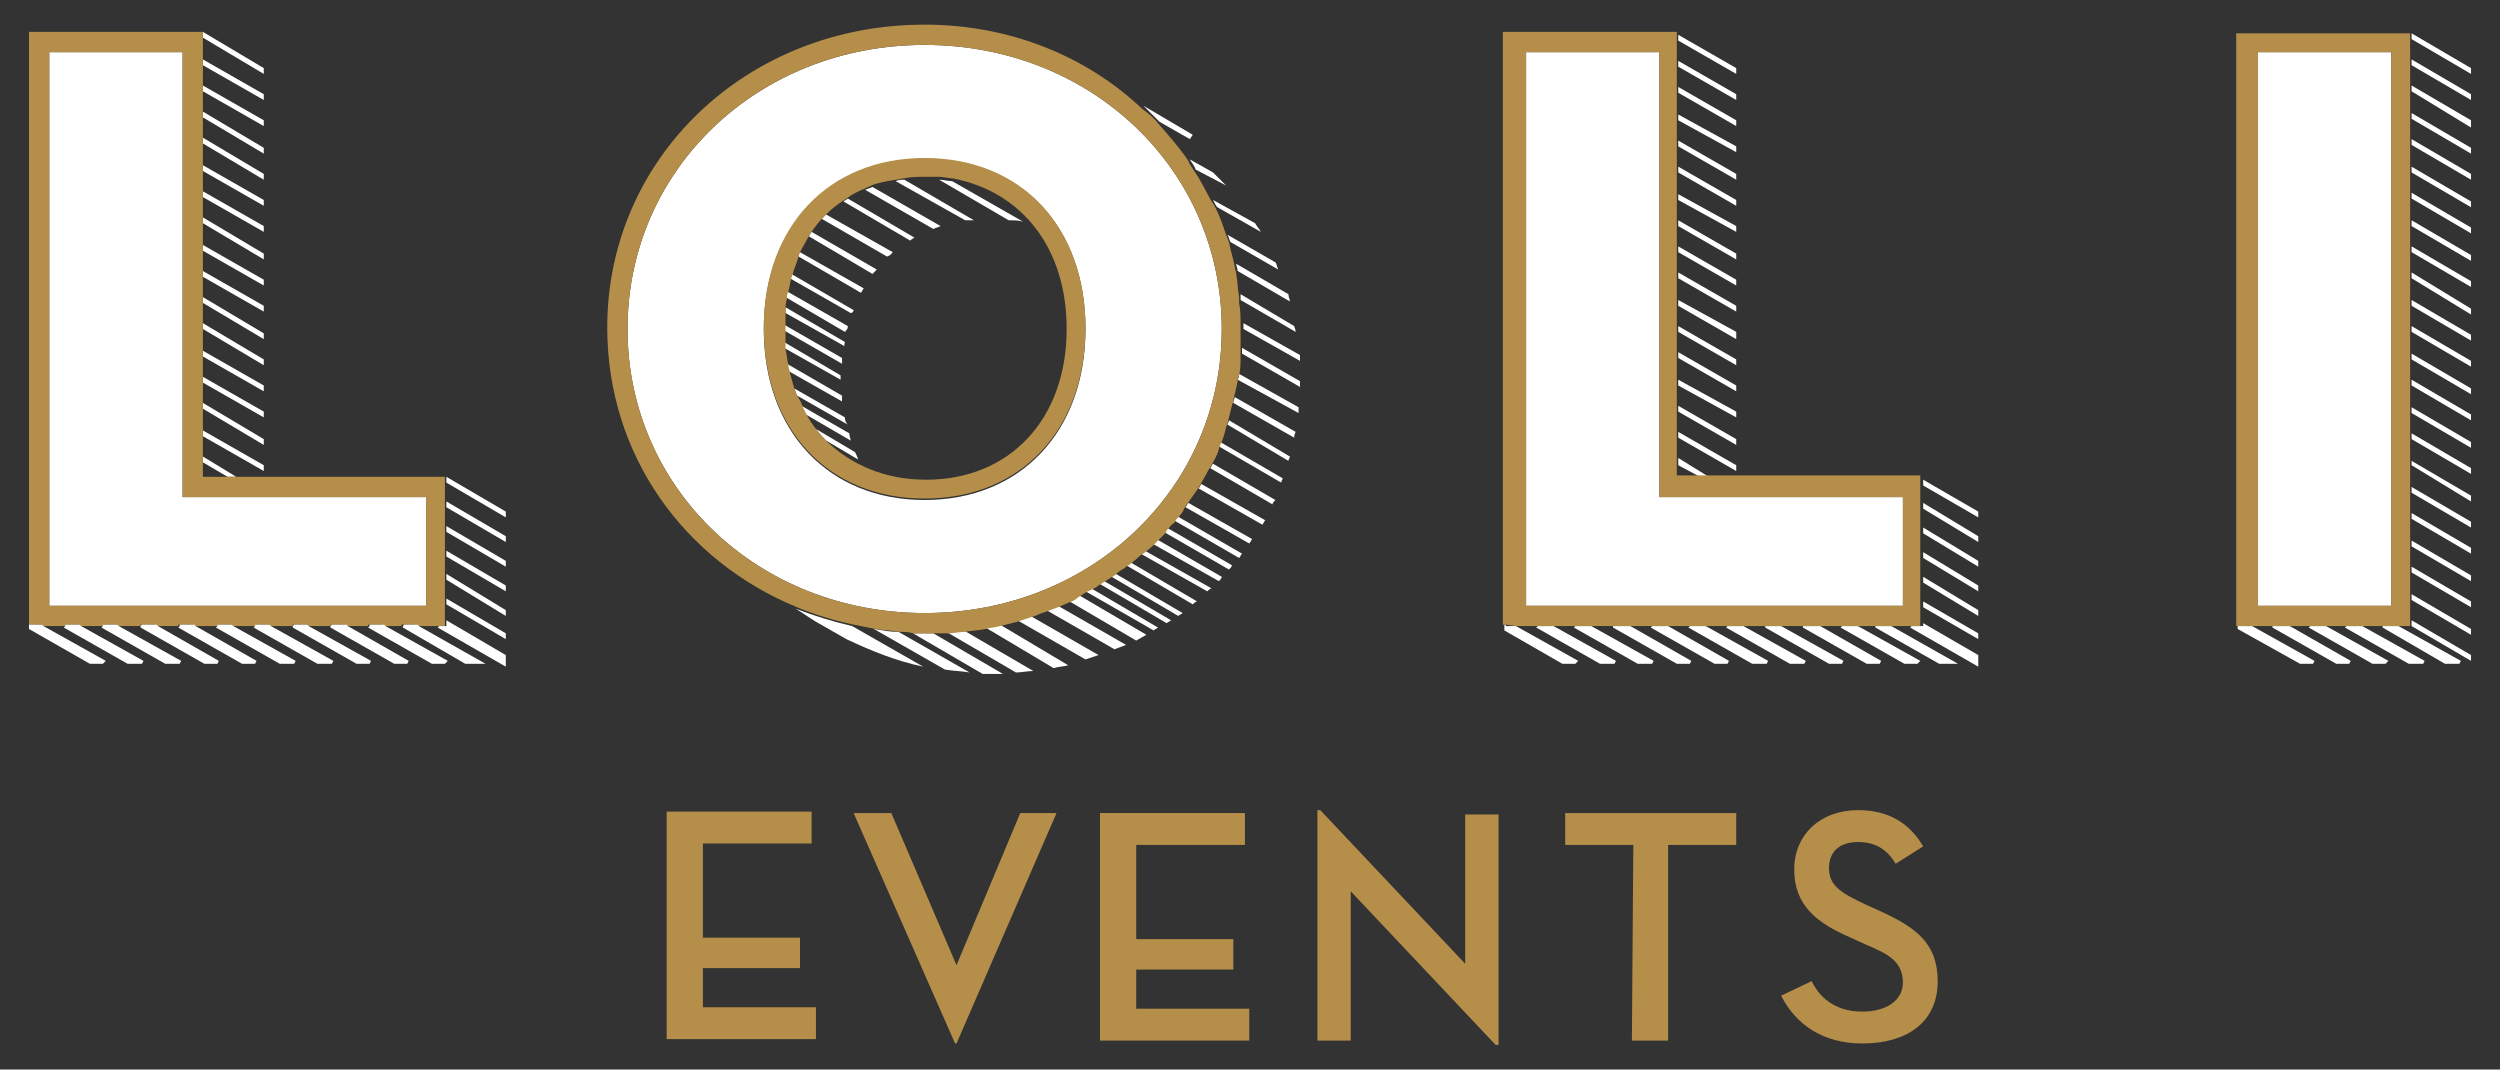 <?xml version="1.0" encoding="utf-8"?>
<!-- Generator: Adobe Illustrator 24.2.3, SVG Export Plug-In . SVG Version: 6.00 Build 0)  -->
<svg version="1.1" id="Calque_1" xmlns="http://www.w3.org/2000/svg" xmlns:xlink="http://www.w3.org/1999/xlink" x="0px" y="0px"
	 viewBox="0 0 172.5 73.8" style="enable-background:new 0 0 172.5 73.8;" xml:space="preserve">
<rect x="0" y="0" width="172.5" height="73.8" fill="#333333" stroke="none"/>
<style type="text/css">
	.st0{fill:#B58E4A;}
	.st1{fill:none;}
	.st2{fill:#FFFFFF;}
</style>
<g>
	<path class="st0" d="M46,56l10,0l0,2.2l-7.5,0l0,6.5l6.7,0l0,2.1l-6.7,0l0,2.7l7.8,0l0,2.2l-10.3,0L46,56z"/>
	<path class="st0" d="M58.9,56.1l2.6,0l4.5,10.5l4.4-10.5l2.5,0L66,72l-0.1,0L58.9,56.1z"/>
	<path class="st0" d="M75.9,56.1l10,0l0,2.2l-7.5,0l0,6.5l6.7,0l0,2.1l-6.7,0l0,2.7l7.8,0l0,2.2l-10.3,0L75.9,56.1z"/>
	<path class="st0" d="M93.2,61.5l0,10.3l-2.3,0l0-15.9l0.2,0l10,10.6l0-10.3l2.3,0l0,15.9l-0.2,0L93.2,61.5z"/>
	<path class="st0" d="M112.7,58.3l-4.7,0l0-2.2l11.8,0l0,2.2l-4.7,0l0,13.5l-2.5,0L112.7,58.3z"/>
	<path class="st0" d="M125,67.7c0.7,1.4,1.9,2.1,3.5,2.1c1.7,0,2.8-0.8,2.8-2c0-1.5-1.1-2-2.5-2.6l-1.1-0.5c-2.3-1-3.9-2.2-3.9-4.7
		c0-2.4,1.8-4.1,4.4-4.1c2,0,3.5,0.8,4.5,2.5l-1.9,1.2c-0.6-1-1.4-1.5-2.6-1.5c-1.3,0-2,0.7-2,1.8c0,1.2,0.8,1.7,2.5,2.5l1.1,0.5
		c2.4,1.1,3.9,2.2,3.9,4.8c0,2.9-2.2,4.3-5.2,4.3c-2.7,0-4.6-1.3-5.6-3.3L125,67.7z"/>
	<g>
		<polygon class="st1" points="14,32.9 15.7,32.9 14,31.9 		"/>
		<polygon class="st1" points="115.8,32.9 117.3,32.9 115.8,32.1 		"/>
		<path class="st1" d="M70.6,15.3c-0.3-0.1-0.6-0.1-0.9-0.1l-4.8-2.8c-0.3,0-0.6,0-1,0c-0.5,0-1,0-1.4,0.1l4.8,2.8
			c-0.2,0-0.4,0-0.6,0.1l-4.8-2.7c-0.6,0.1-1.2,0.3-1.7,0.4l4.7,2.7c-0.1,0-0.3,0.1-0.4,0.2l-4.7-2.7c-0.5,0.2-0.9,0.4-1.3,0.7
			l4.6,2.7c-0.1,0.1-0.2,0.1-0.3,0.2L58.1,14c-0.4,0.3-0.7,0.5-1,0.8l4.6,2.6c-0.1,0.1-0.2,0.2-0.3,0.2l-4.5-2.6
			c-0.3,0.3-0.6,0.6-0.8,1l4.5,2.6c-0.1,0.1-0.1,0.2-0.2,0.3l-4.4-2.6c-0.2,0.3-0.4,0.7-0.6,1.1l4.4,2.5c-0.1,0.1-0.1,0.2-0.2,0.3
			l-4.3-2.5c-0.2,0.4-0.3,0.8-0.4,1.2l4.3,2.5c0,0.1-0.1,0.2-0.1,0.3l-4.2-2.4c-0.1,0.3-0.1,0.6-0.2,0.9l4.2,2.4
			c0,0.1-0.1,0.2-0.1,0.3l-4.1-2.4c0,0.2-0.1,0.5-0.1,0.7l4.1,2.4c0,0.1,0,0.2-0.1,0.4l-4.1-2.3c0,0.2,0,0.5,0,0.8l4,2.3
			c0,0.1,0,0.3,0,0.4l-4-2.3c0,0.3,0,0.6,0,0.9l3.9,2.3c0,0.1,0,0.2,0,0.3c0,0,0,0.1,0,0.1L54.2,24c0,0.4,0.1,0.7,0.2,1.1l3.8,2.2
			c0,0.1,0,0.3,0,0.4l-3.7-2.1c0.1,0.4,0.2,0.8,0.3,1.1l3.5,2c0,0.2,0.1,0.3,0.1,0.5l-3.5-2c0.1,0.3,0.2,0.5,0.4,0.8l3.3,1.9
			c0,0.2,0.1,0.3,0.2,0.5l-3.1-1.8c0.2,0.4,0.4,0.7,0.7,1l2.7,1.6c0.1,0.2,0.2,0.4,0.2,0.5L57,30.5c1.7,1.7,4,2.6,6.8,2.6
			c5.8,0,9.7-4.2,9.7-10.4c0-5.6-3-9.4-7.9-10.2L70.6,15.3z"/>
		<path class="st2" d="M80,8.4l2.1,1.2l0.2-0.3l-3.4-2C79.3,7.7,79.6,8,80,8.4z"/>
		<path class="st2" d="M84.6,12.8c-0.3-0.3-0.6-0.6-0.9-0.9L82.1,11c0.1,0.2,0.3,0.4,0.4,0.7L84.6,12.8z"/>
		<path class="st2" d="M88.2,18.6c-0.1-0.2-0.1-0.4-0.2-0.5l-3.3-1.9c0.1,0.2,0.1,0.3,0.2,0.5L88.2,18.6z"/>
		<path class="st2" d="M89.4,22.9c0-0.2-0.1-0.3-0.1-0.4l-3.7-2.2c0,0.1,0,0.3,0,0.4L89.4,22.9z"/>
		<path class="st2" d="M89.7,26.7c0-0.1,0-0.3,0-0.4l-4-2.3c0,0.1,0,0.3,0,0.4L89.7,26.7z"/>
		<path class="st2" d="M70.6,15.3l-4.9-2.8c-0.3,0-0.6-0.1-0.9-0.1l4.8,2.8C70,15.2,70.3,15.2,70.6,15.3z"/>
		<path class="st2" d="M89.3,30.2c0-0.1,0-0.2,0.1-0.4l-4.2-2.4c0,0.1-0.1,0.2-0.1,0.4L89.3,30.2z"/>
		<path class="st2" d="M64.9,15.6l-4.7-2.7C60,13,59.9,13,59.7,13.1l4.7,2.7C64.6,15.7,64.7,15.7,64.9,15.6z"/>
		<path class="st2" d="M61.6,17.4l-4.6-2.6c-0.1,0.1-0.2,0.2-0.3,0.3l4.5,2.6C61.5,17.6,61.5,17.5,61.6,17.4z"/>
		<path class="st2" d="M88.4,33.3c0-0.1,0.1-0.2,0.1-0.3l-4.3-2.5c0,0.1-0.1,0.2-0.1,0.3L88.4,33.3z"/>
		<path class="st2" d="M87.1,36.2c0.1-0.1,0.1-0.2,0.2-0.3l-4.4-2.5c-0.1,0.1-0.1,0.2-0.2,0.3L87.1,36.2z"/>
		<path class="st2" d="M59.6,19.9l-4.4-2.5c-0.1,0.1-0.1,0.2-0.1,0.3l4.3,2.5C59.5,20.1,59.5,20,59.6,19.9z"/>
		<path class="st2" d="M85.5,38.5c0.1-0.1,0.1-0.2,0.2-0.3l-4.5-2.6c-0.1,0.1-0.1,0.2-0.2,0.3L85.5,38.5z"/>
		<path class="st2" d="M58.5,22.5l-4.2-2.4c0,0.1,0,0.2-0.1,0.4l4.1,2.4C58.5,22.7,58.5,22.6,58.5,22.5z"/>
		<path class="st2" d="M83.3,40.8c0.1-0.1,0.2-0.2,0.3-0.2L79,38c-0.1,0.1-0.2,0.2-0.3,0.2L83.3,40.8z"/>
		<path class="st2" d="M58,26.2c0-0.1,0-0.2,0-0.3l-3.9-2.3c0,0.1,0,0.3,0,0.4l3.9,2.2C58,26.2,58,26.2,58,26.2z"/>
		<path class="st2" d="M87,16c-0.1-0.2-0.3-0.4-0.4-0.6l-2.9-1.6c0.1,0.2,0.2,0.4,0.3,0.5L87,16z"/>
		<path class="st2" d="M89,20.8c0-0.2-0.1-0.3-0.1-0.5l-3.6-2.1c0,0.2,0.1,0.3,0.1,0.5L89,20.8z"/>
		<path class="st2" d="M89.7,24.9c0-0.1,0-0.3,0-0.4l-3.9-2.2c0,0.1,0,0.3,0,0.4L89.7,24.9z"/>
		<path class="st2" d="M89.6,28.5c0-0.1,0-0.3,0-0.4l-4.1-2.3c0,0.1,0,0.2-0.1,0.4L89.6,28.5z"/>
		<path class="st2" d="M67.2,15.2l-4.8-2.8c-0.2,0-0.4,0-0.6,0.1l4.8,2.7C66.8,15.2,67,15.2,67.2,15.2z"/>
		<path class="st2" d="M88.9,31.8c0-0.1,0.1-0.2,0.1-0.3L84.8,29c0,0.1-0.1,0.2-0.1,0.3L88.9,31.8z"/>
		<path class="st2" d="M63.1,16.4l-4.6-2.7c-0.1,0.1-0.2,0.1-0.3,0.2l4.6,2.7C62.8,16.6,62.9,16.5,63.1,16.4z"/>
		<path class="st2" d="M87.8,34.8c0-0.1,0.1-0.2,0.2-0.3l-4.3-2.5c-0.1,0.1-0.1,0.2-0.2,0.3L87.8,34.8z"/>
		<path class="st2" d="M60.5,18.6L56,16c-0.1,0.1-0.1,0.2-0.2,0.3l4.4,2.6C60.3,18.8,60.4,18.7,60.5,18.6z"/>
		<path class="st2" d="M58.9,21.4l-4.3-2.5c0,0.1-0.1,0.2-0.1,0.3l4.2,2.4C58.8,21.6,58.9,21.5,58.9,21.4z"/>
		<path class="st2" d="M86.2,37.5c0.1-0.1,0.1-0.2,0.2-0.3L82,34.7c-0.1,0.1-0.1,0.2-0.2,0.3L86.2,37.5z"/>
		<path class="st2" d="M84.8,39.3c0.1-0.1,0.2-0.2,0.2-0.3l-4.5-2.6c-0.1,0.1-0.2,0.2-0.2,0.3L84.8,39.3z"/>
		<path class="st2" d="M58.3,23.6l-4.1-2.4c0,0.1,0,0.3,0,0.4l4.1,2.3C58.2,23.8,58.3,23.7,58.3,23.6z"/>
		<path class="st2" d="M58.1,24.7l-4-2.3c0,0.1,0,0.2,0,0.3c0,0,0,0,0,0.1l4,2.3C58.1,24.9,58.1,24.8,58.1,24.7z"/>
		<path class="st2" d="M84.1,40.1c0.1-0.1,0.2-0.2,0.2-0.3l-4.5-2.6c-0.1,0.1-0.2,0.2-0.3,0.3L84.1,40.1z"/>
		<path class="st2" d="M78.4,44.2c0.2-0.1,0.5-0.3,0.7-0.4l-4.6-2.7c-0.2,0.1-0.5,0.3-0.7,0.4L78.4,44.2z"/>
		<path class="st2" d="M74.9,45.5c0.3-0.1,0.6-0.2,0.9-0.3l-4.7-2.7c-0.3,0.1-0.6,0.2-0.9,0.3L74.9,45.5z"/>
		<path class="st2" d="M70.1,46.4c0.4,0,0.8-0.1,1.2-0.1l-4.8-2.8c-0.4,0-0.8,0.1-1.2,0.1L70.1,46.4z"/>
		<path class="st2" d="M65.2,46.2c0.6,0.1,1.1,0.1,1.7,0.2L62,43.6c-0.6,0-1.1-0.1-1.7-0.2L65.2,46.2z"/>
		<path class="st2" d="M82.3,41.7c0.1-0.1,0.2-0.2,0.3-0.2L78,38.8c-0.1,0.1-0.2,0.2-0.3,0.2L82.3,41.7z"/>
		<path class="st2" d="M58.1,27.3l-3.8-2.2c0,0.2,0.1,0.3,0.1,0.5l3.7,2.1C58.1,27.6,58.1,27.5,58.1,27.3z"/>
		<path class="st2" d="M58.6,29.9L55.3,28c0.1,0.2,0.2,0.4,0.3,0.6l3.1,1.8C58.7,30.3,58.6,30.1,58.6,29.9z"/>
		<path class="st2" d="M80.5,43c0.1-0.1,0.2-0.1,0.3-0.2l-4.6-2.7c-0.1,0.1-0.2,0.1-0.3,0.2L80.5,43z"/>
		<path class="st2" d="M79.6,43.5c0.1-0.1,0.2-0.1,0.3-0.2l-4.6-2.7c-0.1,0.1-0.2,0.1-0.4,0.2L79.6,43.5z"/>
		<path class="st2" d="M59,31.2l-2.7-1.6c0.2,0.3,0.5,0.6,0.7,0.8l2.2,1.3C59.2,31.6,59.1,31.4,59,31.2z"/>
		<path class="st2" d="M76.9,44.8c0.3-0.1,0.5-0.2,0.8-0.3L73,41.8c-0.3,0.1-0.5,0.2-0.8,0.3L76.9,44.8z"/>
		<path class="st2" d="M72.7,46.1c0.3-0.1,0.7-0.1,1-0.2L69,43.1c-0.3,0.1-0.7,0.1-1,0.2L72.7,46.1z"/>
		<path class="st2" d="M63,43.7l4.8,2.8c0.2,0,0.5,0,0.7,0c0.2,0,0.5,0,0.7,0l-4.8-2.8c-0.2,0-0.3,0-0.5,0
			C63.5,43.7,63.2,43.7,63,43.7z"/>
		<path class="st2" d="M56.3,42.9l2.1,1.2c1.7,0.8,3.4,1.5,5.3,1.9l-4.9-2.8c-1.3-0.3-2.6-0.7-3.9-1.2
			C55.4,42.3,55.8,42.6,56.3,42.9z"/>
		<path class="st2" d="M58.3,28.8l-3.5-2c0.1,0.2,0.1,0.3,0.2,0.5l3.5,2C58.3,29.1,58.3,28.9,58.3,28.8z"/>
		<path class="st2" d="M81.3,42.5c0.1-0.1,0.2-0.1,0.3-0.2L77,39.6c-0.1,0.1-0.2,0.1-0.3,0.2L81.3,42.5z"/>
		<polygon class="st2" points="119.8,5.1 119.8,4.7 115.8,2.4 115.8,2.8 		"/>
		<polygon class="st2" points="119.8,8.7 119.8,8.3 115.8,6 115.8,6.4 		"/>
		<polygon class="st2" points="119.8,12.4 119.8,12 115.8,9.7 115.8,10.1 		"/>
		<polygon class="st2" points="119.8,16 119.8,15.6 115.8,13.4 115.8,13.8 		"/>
		<polygon class="st2" points="119.8,19.7 119.8,19.3 115.8,17 115.8,17.4 		"/>
		<polygon class="st2" points="119.8,23.4 119.8,22.9 115.8,20.7 115.8,21.1 		"/>
		<polygon class="st2" points="119.8,27 119.8,26.6 115.8,24.3 115.8,24.7 		"/>
		<polygon class="st2" points="119.8,30.7 119.8,30.3 115.8,28 115.8,28.4 		"/>
		<polygon class="st2" points="117.3,32.9 117.9,32.9 115.8,31.6 115.8,32.1 		"/>
		<polygon class="st2" points="119.8,6.9 119.8,6.5 115.8,4.2 115.8,4.6 		"/>
		<polygon class="st2" points="119.8,10.5 119.8,10.1 115.8,7.9 115.8,8.3 		"/>
		<polygon class="st2" points="119.8,14.2 119.8,13.8 115.8,11.5 115.8,11.9 		"/>
		<polygon class="st2" points="119.8,17.9 119.8,17.5 115.8,15.2 115.8,15.6 		"/>
		<polygon class="st2" points="119.8,21.5 119.8,21.1 115.8,18.8 115.8,19.2 		"/>
		<polygon class="st2" points="119.8,25.2 119.8,24.8 115.8,22.5 115.8,22.9 		"/>
		<polygon class="st2" points="119.8,28.8 119.8,28.4 115.8,26.2 115.8,26.6 		"/>
		<polygon class="st2" points="119.8,32.5 119.8,32.1 115.8,29.8 115.8,30.2 		"/>
		<polygon class="st2" points="136.5,35.7 136.5,35.3 132.7,33.1 132.7,33.5 		"/>
		<polygon class="st2" points="136.5,39.1 136.5,38.7 132.7,36.4 132.7,36.8 		"/>
		<polygon class="st2" points="136.5,42.5 136.5,42.1 132.7,39.8 132.7,40.2 		"/>
		<polygon class="st2" points="132.7,43.2 131.9,43.2 131.8,43.3 136.5,46 136.5,45.2 132.7,43 		"/>
		<polygon class="st2" points="136.5,37.4 136.5,37 132.7,34.7 132.7,35.1 		"/>
		<polygon class="st2" points="136.5,40.8 136.5,40.4 132.7,38.1 132.7,38.5 		"/>
		<polygon class="st2" points="136.5,44.1 136.5,43.7 132.7,41.5 132.7,41.9 		"/>
		<polygon class="st2" points="103.9,43.1 103.8,43.1 103.8,43.5 107.8,45.8 108.7,45.8 108.9,45.6 104.6,43.2 103.9,43.2 		"/>
		<polygon class="st2" points="108.6,43.3 113,45.8 114,45.8 114.1,45.6 109.8,43.2 108.7,43.2 		"/>
		<polygon class="st2" points="113.9,43.3 118.3,45.8 119.2,45.8 119.3,45.6 115.1,43.2 114,43.2 		"/>
		<polygon class="st2" points="119.1,43.3 123.5,45.8 124.5,45.8 124.6,45.6 120.3,43.2 119.2,43.2 		"/>
		<polygon class="st2" points="127,43.3 131.4,45.8 132.3,45.8 132.5,45.6 128.2,43.2 127.1,43.2 		"/>
		<polygon class="st2" points="129.4,43.3 133.8,45.8 135.1,45.8 130.5,43.2 129.4,43.2 		"/>
		<polygon class="st2" points="106,43.3 110.4,45.8 111.4,45.8 111.5,45.6 107.2,43.2 106.1,43.2 		"/>
		<polygon class="st2" points="111.3,43.3 115.7,45.8 116.6,45.8 116.7,45.6 112.5,43.2 111.3,43.2 		"/>
		<polygon class="st2" points="116.5,43.3 120.9,45.8 121.9,45.8 122,45.6 117.7,43.2 116.6,43.2 		"/>
		<polygon class="st2" points="121.8,43.3 126.2,45.8 127.1,45.8 127.2,45.6 122.9,43.2 121.8,43.2 		"/>
		<polygon class="st2" points="124.4,43.3 128.8,45.8 129.7,45.8 129.8,45.6 125.6,43.2 124.4,43.2 		"/>
		<polygon class="st2" points="154.4,43.4 158.7,45.8 159.6,45.8 159.7,45.6 155.4,43.2 154.4,43.2 		"/>
		<polygon class="st2" points="159.3,43.3 163.7,45.8 164.6,45.8 164.8,45.6 160.5,43.2 159.4,43.2 		"/>
		<polygon class="st2" points="164.4,43.2 164.4,43.3 168.7,45.8 169.7,45.8 169.8,45.6 165.5,43.2 		"/>
		<polygon class="st2" points="156.8,43.3 161.2,45.8 162.1,45.8 162.2,45.6 158,43.2 156.8,43.2 		"/>
		<polygon class="st2" points="161.8,43.3 166.2,45.8 167.2,45.8 167.3,45.6 163,43.2 161.9,43.2 		"/>
		<polygon class="st2" points="18.2,5.1 18.2,4.7 14,2.2 14,2.6 		"/>
		<polygon class="st2" points="18.2,8.7 18.2,8.3 14,5.9 14,6.3 		"/>
		<polygon class="st2" points="18.2,12.4 18.2,12 14,9.5 14,9.9 		"/>
		<polygon class="st2" points="18.2,16 18.2,15.6 14,13.2 14,13.6 		"/>
		<polygon class="st2" points="18.2,19.7 18.2,19.3 14,16.9 14,17.3 		"/>
		<polygon class="st2" points="18.2,23.4 18.2,23 14,20.5 14,20.9 		"/>
		<polygon class="st2" points="18.2,27 18.2,26.6 14,24.2 14,24.6 		"/>
		<polygon class="st2" points="18.2,30.7 18.2,30.3 14,27.8 14,28.2 		"/>
		<polygon class="st2" points="15.7,32.9 16.3,32.9 14,31.5 14,31.9 		"/>
		<polygon class="st2" points="18.2,6.9 18.2,6.5 14,4.1 14,4.5 		"/>
		<polygon class="st2" points="18.2,10.6 18.2,10.2 14,7.7 14,8.1 		"/>
		<polygon class="st2" points="18.2,14.2 18.2,13.8 14,11.4 14,11.8 		"/>
		<polygon class="st2" points="18.2,17.9 18.2,17.5 14,15 14,15.4 		"/>
		<polygon class="st2" points="18.2,21.5 18.2,21.1 14,18.7 14,19.1 		"/>
		<polygon class="st2" points="18.2,25.2 18.2,24.8 14,22.3 14,22.7 		"/>
		<polygon class="st2" points="18.2,28.8 18.2,28.4 14,26 14,26.4 		"/>
		<polygon class="st2" points="18.2,32.5 18.2,32.1 14,29.7 14,30.1 		"/>
		<polygon class="st2" points="170.5,5.1 170.5,4.7 166.4,2.3 166.4,2.7 		"/>
		<polygon class="st2" points="170.5,8.8 170.5,8.3 166.4,5.9 166.4,6.3 		"/>
		<polygon class="st2" points="170.5,12.4 170.5,12 166.4,9.6 166.4,10 		"/>
		<polygon class="st2" points="170.5,16.1 170.5,15.7 166.4,13.3 166.4,13.7 		"/>
		<polygon class="st2" points="170.5,19.8 170.5,19.4 166.4,17 166.4,17.4 		"/>
		<polygon class="st2" points="170.5,23.5 170.5,23.1 166.4,20.7 166.4,21.1 		"/>
		<polygon class="st2" points="170.5,27.2 170.5,26.8 166.4,24.4 166.4,24.8 		"/>
		<polygon class="st2" points="170.5,30.9 170.5,30.5 166.4,28.1 166.4,28.5 		"/>
		<polygon class="st2" points="170.5,34.6 170.5,34.2 166.4,31.8 166.4,32.1 		"/>
		<polygon class="st2" points="170.5,6.9 170.5,6.5 166.4,4.1 166.4,4.5 		"/>
		<polygon class="st2" points="170.5,10.6 170.5,10.2 166.4,7.8 166.4,8.2 		"/>
		<polygon class="st2" points="170.5,14.3 170.5,13.9 166.4,11.5 166.4,11.9 		"/>
		<polygon class="st2" points="170.5,18 170.5,17.6 166.4,15.2 166.4,15.6 		"/>
		<polygon class="st2" points="170.5,21.7 170.5,21.3 166.4,18.8 166.4,19.2 		"/>
		<polygon class="st2" points="170.5,25.3 170.5,24.9 166.4,22.5 166.4,22.9 		"/>
		<polygon class="st2" points="170.5,29 170.5,28.6 166.4,26.2 166.4,26.6 		"/>
		<polygon class="st2" points="170.5,32.7 170.5,32.3 166.4,29.9 166.4,30.3 		"/>
		<polygon class="st2" points="170.5,38.2 170.5,37.8 166.4,35.4 166.4,35.8 		"/>
		<polygon class="st2" points="170.5,41.9 170.5,41.5 166.4,39.1 166.4,39.5 		"/>
		<polygon class="st2" points="166.4,43.2 170.5,45.6 170.5,45.2 166.4,42.8 		"/>
		<polygon class="st2" points="170.5,36.4 170.5,36 166.4,33.6 166.4,34 		"/>
		<polygon class="st2" points="170.5,40.1 170.5,39.7 166.4,37.3 166.4,37.7 		"/>
		<polygon class="st2" points="170.5,43.8 170.5,43.4 166.4,41 166.4,41.4 		"/>
		<polygon class="st2" points="34.9,35.7 34.9,35.3 30.8,32.9 30.8,33.3 		"/>
		<polygon class="st2" points="34.9,39.1 34.9,38.7 30.8,36.3 30.8,36.7 		"/>
		<polygon class="st2" points="34.9,42.5 34.9,42.1 30.8,39.6 30.8,40 		"/>
		<polygon class="st2" points="30.8,43.2 30.3,43.2 30.2,43.3 34.9,46 34.9,45.2 30.8,42.8 		"/>
		<polygon class="st2" points="34.9,37.4 34.9,37 30.8,34.6 30.8,35 		"/>
		<polygon class="st2" points="34.9,40.8 34.9,40.4 30.8,38 30.8,38.4 		"/>
		<polygon class="st2" points="34.9,44.1 34.9,43.7 30.8,41.3 30.8,41.7 		"/>
		<polygon class="st2" points="29.4,41.8 29.4,34.3 12.6,34.3 12.6,3.6 3.4,3.6 3.4,41.8 		"/>
		<path class="st0" d="M2,43.1h0.9L3,43.2h1.5l0-0.1h1l0.1,0.1h1.5l0-0.1h1l0.1,0.1h1.5l0-0.1h1l0.1,0.1h1.5l0-0.1h1l0.1,0.1H15
			l0-0.1h1l0.1,0.1h1.5l0-0.1h1l0.1,0.1h1.5l0-0.1h1l0.1,0.1h1.5l0-0.1h1l0.1,0.1h1.5l0-0.1h1l0.1,0.1h1.2l0-0.1h1l0.1,0.1h1.4h0.5
			v-0.4v-1.1v-0.4V40v-0.4v-1.3V38v-1.3v-0.4V35v-0.4v-1.3v-0.4v0H16.3h-0.7H14v-1v-0.4v-1.4v-0.4v-1.4v-0.4v-1.4V26v-1.4v-0.4v-1.4
			v-0.4v-1.4v-0.4v-1.4v-0.4v-1.4v-0.4v-1.4V15v-1.4v-0.4v-1.4v-0.4V9.9V9.5V8.1V7.7V6.3V5.9V4.5V4.1V2.6V2.2v0H2V43.1z M3.4,3.6
			h9.2v30.7h16.8v7.5h-26V3.6z"/>
		<path class="st2" d="M63.8,42.3c11.5,0,20.5-8.6,20.5-19.6c0-11-9-19.6-20.5-19.6c-11.5,0-20.5,8.6-20.5,19.6
			C43.3,33.7,52.3,42.3,63.8,42.3z M74.9,22.7c0,7.1-4.5,11.8-11.1,11.8c-6.6,0-11.1-4.7-11.1-11.8c0-7,4.5-11.7,11.1-11.7
			C70.5,10.9,74.9,15.7,74.9,22.7z"/>
		<path class="st0" d="M55,41.9c1.2,0.5,2.5,0.9,3.9,1.2c0.5,0.1,1,0.2,1.5,0.3c0.6,0.1,1.1,0.1,1.7,0.2c0.3,0,0.6,0,0.9,0.1
			c0.3,0,0.6,0,0.9,0c0.2,0,0.3,0,0.5,0c0.3,0,0.6,0,1,0c0.4,0,0.8-0.1,1.2-0.1c0.5-0.1,1-0.1,1.4-0.2c0.3-0.1,0.7-0.1,1-0.2
			c0.4-0.1,0.8-0.2,1.2-0.3c0.3-0.1,0.6-0.2,0.9-0.3c0.4-0.1,0.7-0.3,1.1-0.4c0.3-0.1,0.5-0.2,0.8-0.3c0.2-0.1,0.5-0.2,0.7-0.3
			c0.3-0.1,0.5-0.2,0.7-0.4c0.2-0.1,0.3-0.2,0.5-0.3c0.1-0.1,0.2-0.1,0.4-0.2c0.2-0.1,0.4-0.2,0.5-0.3c0.1-0.1,0.2-0.1,0.3-0.2
			c0.2-0.1,0.3-0.2,0.5-0.3c0.1-0.1,0.2-0.1,0.3-0.2c0.2-0.2,0.5-0.4,0.7-0.5c0.1-0.1,0.2-0.2,0.3-0.2c0.2-0.2,0.5-0.4,0.7-0.6
			c0.1-0.1,0.2-0.2,0.3-0.2c0.2-0.2,0.4-0.3,0.6-0.5c0.1-0.1,0.2-0.2,0.3-0.3c0.2-0.2,0.3-0.3,0.5-0.5c0.1-0.1,0.2-0.2,0.2-0.3
			c0.2-0.2,0.3-0.4,0.5-0.5c0.1-0.1,0.1-0.2,0.2-0.3c0.2-0.2,0.4-0.4,0.5-0.7c0.1-0.1,0.1-0.2,0.2-0.3c0.2-0.3,0.5-0.7,0.7-1
			c0.1-0.1,0.1-0.2,0.2-0.3c0.2-0.4,0.4-0.7,0.6-1.1c0.1-0.1,0.1-0.2,0.2-0.3c0.2-0.4,0.4-0.7,0.5-1.1c0-0.1,0.1-0.2,0.1-0.3
			c0.2-0.4,0.3-0.8,0.4-1.2c0-0.1,0.1-0.2,0.1-0.3c0.1-0.4,0.2-0.8,0.3-1.2c0-0.1,0.1-0.2,0.1-0.4c0.1-0.4,0.2-0.8,0.3-1.3
			c0-0.1,0-0.2,0.1-0.4c0.1-0.4,0.1-0.9,0.1-1.3c0-0.1,0-0.3,0-0.4c0-0.4,0-0.9,0-1.3c0,0,0,0,0-0.1c0-0.1,0-0.3,0-0.4
			c0-0.5,0-1-0.1-1.5c0-0.1,0-0.3,0-0.4c-0.1-0.5-0.1-1.1-0.2-1.6c0-0.2-0.1-0.3-0.1-0.5c-0.1-0.6-0.3-1.1-0.4-1.7
			c-0.1-0.2-0.1-0.3-0.2-0.5c-0.2-0.6-0.4-1.2-0.7-1.8c-0.1-0.2-0.2-0.4-0.3-0.5c-0.4-0.7-0.7-1.4-1.2-2.1c-0.1-0.2-0.3-0.4-0.4-0.7
			c-0.6-0.9-1.4-1.8-2.1-2.6c-0.3-0.4-0.7-0.7-1.1-1C75,3.9,69.7,1.7,63.8,1.7c-12.3,0-21.9,9.2-21.9,20.9
			C41.9,31.4,47.2,38.7,55,41.9z M63.8,3.1c11.5,0,20.5,8.6,20.5,19.6c0,11-9,19.6-20.5,19.6c-11.5,0-20.5-8.6-20.5-19.6
			C43.3,11.7,52.3,3.1,63.8,3.1z"/>
		<path class="st0" d="M63.8,10.9c-6.6,0-11.1,4.7-11.1,11.7c0,7.1,4.5,11.8,11.1,11.8c6.6,0,11.1-4.7,11.1-11.8
			C74.9,15.7,70.5,10.9,63.8,10.9z M73.6,22.7c0,6.2-3.9,10.4-9.7,10.4c-2.8,0-5.1-1-6.8-2.6c-0.3-0.3-0.5-0.5-0.7-0.8
			c-0.3-0.3-0.5-0.7-0.7-1c-0.1-0.2-0.2-0.4-0.3-0.6c-0.1-0.3-0.2-0.5-0.4-0.8c-0.1-0.2-0.1-0.3-0.2-0.5c-0.1-0.4-0.2-0.7-0.3-1.1
			c0-0.1-0.1-0.3-0.1-0.5c-0.1-0.4-0.1-0.7-0.2-1.1c0-0.1,0-0.3,0-0.4c0-0.3,0-0.6,0-0.9c0,0,0,0,0-0.1c0-0.1,0-0.2,0-0.3
			c0-0.3,0-0.5,0-0.8c0-0.1,0-0.3,0-0.4c0-0.3,0.1-0.5,0.1-0.7c0-0.1,0-0.2,0.1-0.4c0.1-0.3,0.1-0.6,0.2-0.9c0-0.1,0.1-0.2,0.1-0.3
			c0.1-0.4,0.3-0.8,0.4-1.2c0-0.1,0.1-0.2,0.1-0.3c0.2-0.4,0.4-0.7,0.6-1.1c0.1-0.1,0.1-0.2,0.2-0.3c0.2-0.3,0.5-0.7,0.8-1
			c0.1-0.1,0.2-0.2,0.3-0.3c0.3-0.3,0.7-0.6,1-0.8c0.1-0.1,0.2-0.1,0.3-0.2c0.4-0.3,0.8-0.5,1.3-0.7c0.1-0.1,0.3-0.1,0.4-0.2
			c0.5-0.2,1.1-0.3,1.7-0.4c0.2,0,0.4-0.1,0.6-0.1c0.5-0.1,0.9-0.1,1.4-0.1c0.3,0,0.7,0,1,0c0.3,0,0.6,0.1,0.9,0.1
			C70.5,13.2,73.6,17.1,73.6,22.7z"/>
		<polygon class="st2" points="131.3,41.8 131.3,34.3 114.5,34.3 114.5,3.6 105.3,3.6 105.3,41.8 		"/>
		<path class="st0" d="M103.9,43.1L103.9,43.1l0.7,0.1h1.5h1.1h1.5h1.1h1.5h1.1h1.5h1.1h1.5h1.1h1.5h1.1h1.5h1.1h1.5h1.1h1.5h1.1
			h1.2h1.1h1.4h0.8V43v-1.1v-0.4v-1.3v-0.4v-1.3v-0.4v-1.3v-0.4v-1.3v-0.4v-1.3v-0.4v-0.2h-14.7h-0.7h-1.4v-0.8v-0.4v-1.4v-0.4v-1.4
			V28v-1.4v-0.4v-1.4v-0.4v-1.4v-0.4v-1.4v-0.4v-1.4v-0.4v-1.4V17v-1.4v-0.4v-1.4v-0.4v-1.4v-0.4v-1.4V9.7V8.3V7.9V6.4V6V4.6V4.2
			V2.8V2.4V2.2h-12V43.1z M105.3,3.6h9.2v30.7h16.8v7.5h-26V3.6z"/>
		<rect x="155.8" y="3.6" class="st2" width="9.2" height="38.2"/>
		<path class="st0" d="M154.4,43.2L154.4,43.2h1h1.4h1.1h1.4h1.1h1.4h1.1h1.4h1.1h0.9v0v-0.4v-1.4V41v-1.4v-0.4v-1.4v-0.4v-1.4v-0.4
			V34v-0.4v-1.4v-0.4v-1.4v-0.4v-1.4v-0.4v-1.4v-0.4v-1.4v-0.4v-1.4v-0.4v-1.4v-0.4v-1.4v-0.4v-1.4V17v-1.4v-0.4v-1.4v-0.4v-1.4
			v-0.4V10V9.6V8.2V7.8V6.3V5.9V4.5V4.1V2.7V2.3v0h-12V43.2z M155.8,3.6h9.2v38.2h-9.2V3.6z"/>
		<polygon class="st2" points="2,43.1 2,43.1 2,43.4 6.2,45.8 7.1,45.8 7.3,45.6 3,43.2 2.9,43.1 		"/>
		<polygon class="st2" points="7.1,43.1 7.1,43.2 7,43.3 11.4,45.8 12.4,45.8 12.5,45.6 8.2,43.2 8.1,43.1 		"/>
		<polygon class="st2" points="12.4,43.1 12.4,43.2 12.3,43.3 16.7,45.8 17.6,45.8 17.7,45.6 13.5,43.2 13.4,43.1 		"/>
		<polygon class="st2" points="17.6,43.1 17.6,43.2 17.5,43.3 21.9,45.8 22.9,45.8 23,45.6 18.7,43.2 18.6,43.1 		"/>
		<polygon class="st2" points="25.5,43.1 25.5,43.2 25.4,43.3 29.8,45.8 30.7,45.8 30.9,45.6 26.6,43.2 26.5,43.1 		"/>
		<polygon class="st2" points="27.9,43.1 27.8,43.2 27.8,43.3 32.1,45.8 33.5,45.8 28.9,43.2 28.8,43.1 		"/>
		<polygon class="st2" points="4.5,43.1 4.5,43.2 4.4,43.3 8.8,45.8 9.8,45.8 9.9,45.6 5.6,43.2 5.5,43.1 		"/>
		<polygon class="st2" points="9.8,43.1 9.7,43.2 9.7,43.3 14.1,45.8 15,45.8 15.1,45.6 10.9,43.2 10.8,43.1 		"/>
		<polygon class="st2" points="15,43.1 15,43.2 14.9,43.3 19.3,45.8 20.3,45.8 20.4,45.6 16.1,43.2 16,43.1 		"/>
		<polygon class="st2" points="20.3,43.1 20.2,43.2 20.2,43.3 24.6,45.8 25.5,45.8 25.6,45.6 21.3,43.2 21.2,43.1 		"/>
		<polygon class="st2" points="22.9,43.1 22.8,43.2 22.8,43.3 27.2,45.8 28.1,45.8 28.2,45.6 24,43.2 23.9,43.1 		"/>
	</g>
</g>
</svg>
